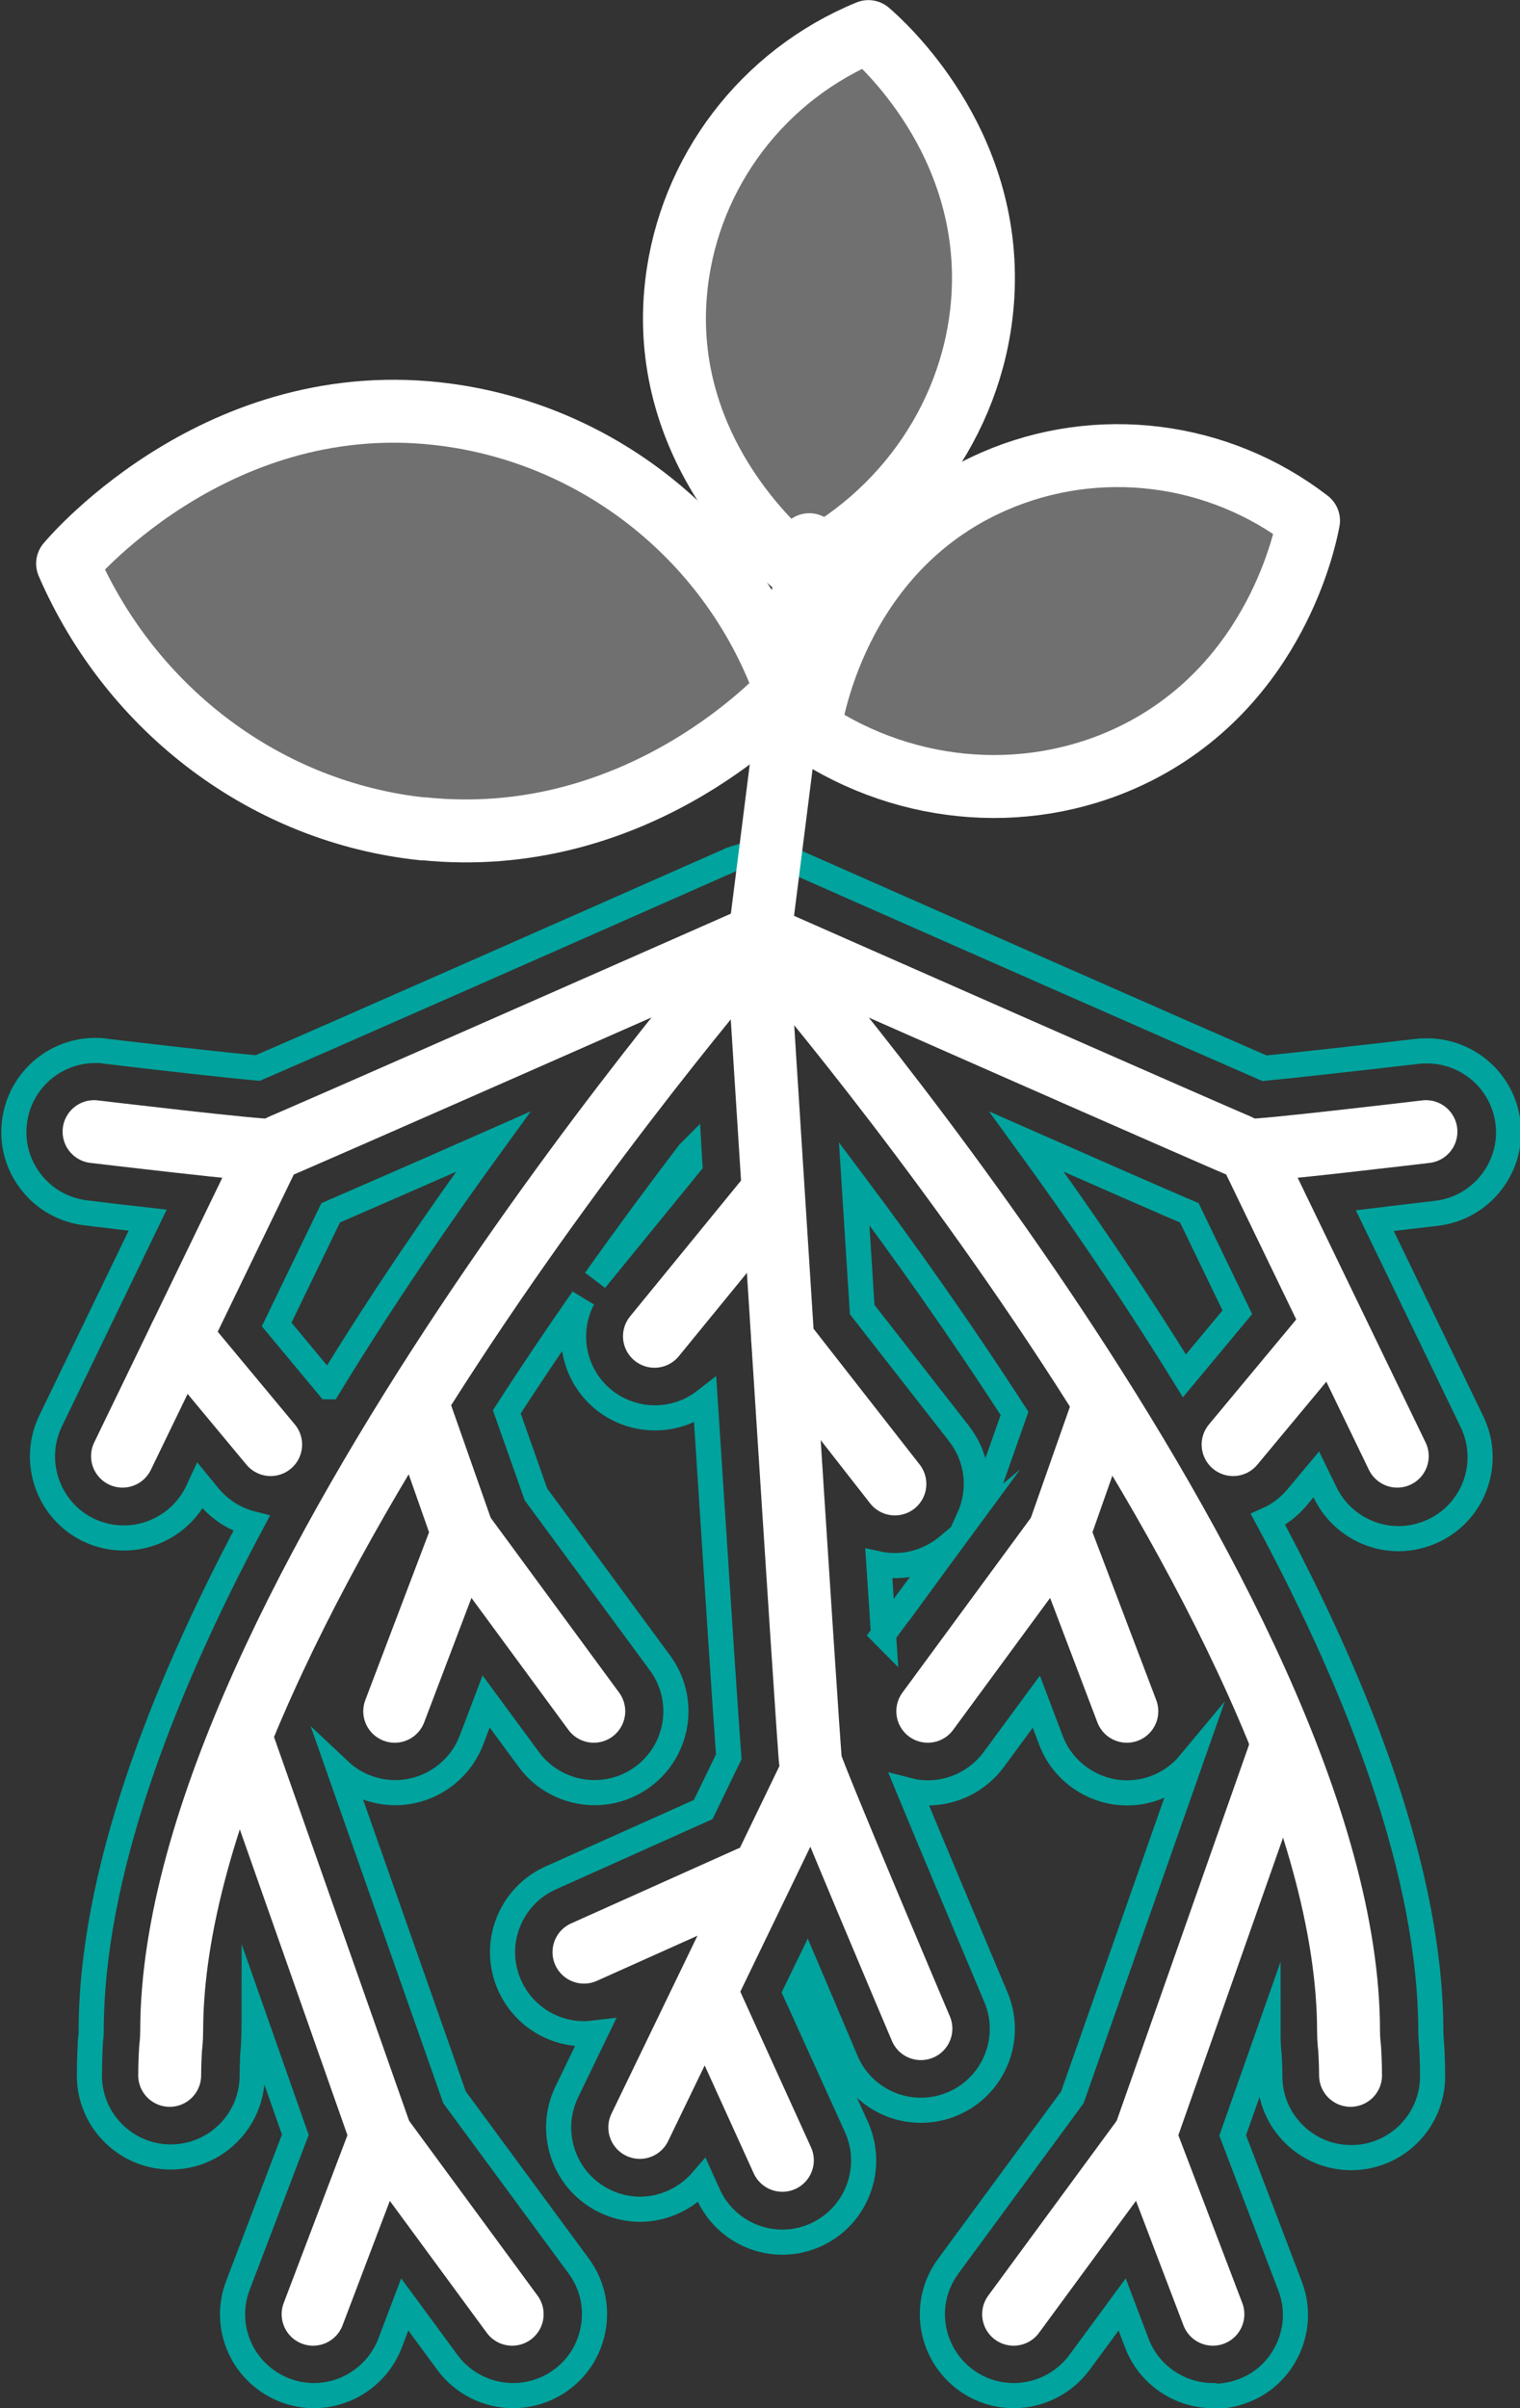 <svg xmlns="http://www.w3.org/2000/svg" id="Camada_2" data-name="Camada 2" viewBox="0 0 68.35 108.28"><rect x="0" y="0" width="68.35" height="108.28" fill="#333333" stroke="none"/><defs><style>      .cls-1 {        stroke: #00a39d;        stroke-miterlimit: 10;        stroke-width: 1.13px;      }      .cls-1, .cls-2 {        fill: none;      }      .cls-3 {        fill: rgba(255, 255, 255, .3);      }      .cls-3, .cls-2 {        stroke: #fff;        stroke-linecap: round;        stroke-linejoin: round;        stroke-width: 2.83px;      }    </style></defs><g id="Camada_3" data-name="Camada 3"><g><path class="cls-1" d="M54.54,107.71c-1.51,0-2.89-.95-3.42-2.36l-.66-1.74-1.92,2.61c-.69.93-1.79,1.49-2.95,1.49-.79,0-1.54-.25-2.17-.71-.78-.58-1.3-1.43-1.45-2.39-.15-.97.09-1.93.67-2.72l5.58-7.59,5.28-15.02c-.39.47-.9.85-1.52,1.09-.41.16-.85.24-1.3.24-1.51,0-2.89-.95-3.42-2.36l-.66-1.74-1.92,2.61c-.69.93-1.79,1.49-2.95,1.49-.29,0-.57-.03-.84-.1.96,2.32,2.49,5.96,3.89,9.28.79,1.86-.08,4.01-1.94,4.8-.45.19-.93.29-1.43.29-1.47,0-2.8-.88-3.37-2.23-.67-1.57-1.24-2.94-1.75-4.13l-.52,1.07,2.74,6.04c.83,1.84.02,4.01-1.82,4.85-.48.22-.99.33-1.51.33-1.43,0-2.74-.84-3.33-2.15l-.28-.62c-.69.8-1.71,1.29-2.79,1.29-.55,0-1.1-.13-1.59-.37-1.82-.88-2.58-3.07-1.71-4.89l1.29-2.67c-.17.02-.33.04-.51.04-1.44,0-2.75-.85-3.34-2.17-.4-.89-.43-1.89-.08-2.8.35-.91,1.03-1.64,1.93-2.04l6.85-3.07,1.15-2.37c-.14-1.85-.49-7.22-1.06-16.02-.64.5-1.43.78-2.26.78s-1.66-.29-2.31-.82c-.76-.62-1.23-1.5-1.33-2.47-.07-.73.07-1.44.4-2.07-1.13,1.62-2.28,3.32-3.42,5.09l1.31,3.71,5.58,7.58c1.2,1.63.85,3.92-.78,5.12-.63.46-1.38.71-2.17.71-1.16,0-2.27-.56-2.95-1.49l-1.92-2.61-.66,1.74c-.54,1.41-1.91,2.36-3.42,2.36-.45,0-.89-.08-1.31-.24-.46-.17-.86-.43-1.2-.75l5.17,14.69,5.58,7.58c.58.79.82,1.75.67,2.72-.15.97-.66,1.82-1.45,2.4-.63.46-1.38.71-2.17.71-1.16,0-2.27-.56-2.95-1.49l-1.92-2.61-.66,1.74c-.54,1.41-1.91,2.36-3.42,2.36-.44,0-.88-.08-1.3-.24-.91-.35-1.64-1.03-2.04-1.92s-.43-1.89-.08-2.8l2.58-6.77-1.85-5.26c0,.21-.01.41-.01.62,0,.45-.04.9-.06,1.1v.04c0,.16-.02.51-.02.84,0,2.02-1.64,3.66-3.66,3.66s-3.66-1.64-3.66-3.66c0-.69.04-1.42.04-1.42v-.12c.02-.09.04-.27.04-.44,0-6.96,3.07-15.07,7.21-22.84-.74-.19-1.4-.61-1.9-1.2l-.41-.5-.13.28c-.61,1.26-1.9,2.07-3.3,2.07-.55,0-1.09-.12-1.59-.36-1.82-.88-2.58-3.08-1.71-4.89l4.37-9.04c-.81-.09-1.73-.2-2.79-.33-.97-.12-1.84-.6-2.44-1.37-.61-.77-.88-1.73-.76-2.7.22-1.84,1.78-3.23,3.64-3.23.14,0,.28,0,.42.03,2.93.35,5.64.65,6.88.76,3.02-1.3,14.5-6.37,21.15-9.31l.13-.06s.19-.06.24-.08c.16-.05.28-.08.41-.11.1-.02.21-.03.32-.04.14-.02.26-.02.38-.02.13,0,.26.01.39.03.1,0,.21.02.31.04.14.03.26.06.38.1.06.02.25.08.25.08l.16.07c6.65,2.94,18.13,8,21.15,9.31,1.25-.12,3.95-.42,6.88-.76.15-.02.29-.02.43-.02,1.86,0,3.42,1.39,3.64,3.23.24,2-1.2,3.83-3.2,4.07-1.06.13-1.99.23-2.79.33l4.37,9.04c.88,1.82.12,4.01-1.7,4.89-.5.24-1.05.37-1.6.37-1.4,0-2.69-.81-3.3-2.07l-.4-.82-.87,1.04c-.36.43-.81.77-1.3.99,4.2,7.83,7.32,16.02,7.32,23.05,0,.16.02.33.02.38.02.19.06.93.06,1.6,0,2.02-1.64,3.66-3.66,3.66s-3.66-1.64-3.66-3.66c0-.4-.02-.81-.03-.95-.04-.32-.05-.7-.05-.9l-1.59,4.51,2.58,6.77c.35.91.32,1.91-.08,2.8s-1.12,1.58-2.04,1.92c-.42.16-.86.24-1.3.24ZM39.72,73.48l2.95-4.01c-.06.05-.11.1-.17.14-.64.5-1.44.78-2.25.78-.25,0-.5-.02-.73-.07.08,1.18.15,2.24.21,3.17ZM43.13,64.47c.86,1.1.99,2.55.45,3.75l.76-1.04,1.28-3.63c-2.46-3.81-4.97-7.34-7.21-10.33l.36,5.66,4.35,5.57ZM14.78,62.35c2.41-3.95,4.98-7.69,7.4-11.02-3.51,1.55-5.93,2.6-7.31,3.2l-2.43,5.02,2.33,2.8ZM46.16,51.33c2.32,3.19,4.77,6.76,7.1,10.53l2.38-2.86-2.16-4.47c-1.38-.59-3.8-1.65-7.32-3.2ZM30.98,51.83c-1.31,1.72-2.74,3.65-4.21,5.72l4.25-5.21-.03-.52Z"></path><g><line class="cls-2" x1="36.39" y1="24.49" x2="34.17" y2="42.04"></line><path class="cls-3" d="M19.03,37.27c-7.01-.73-13.12-5.31-15.99-11.93.3-.36,7.14-8.32,17.58-6.61,6.77,1.11,12.43,5.85,14.73,12.34-.72.76-6.96,7.16-16.32,6.19Z"></path><path class="cls-3" d="M51.16,33.83c-4.66,2.36-10.31,1.97-14.76-1,.04-.34,1.1-8.05,8.3-11.19,4.66-2.03,10.09-1.35,14.14,1.77-.14.76-1.45,7.26-7.68,10.42Z"></path><path class="cls-3" d="M44.2,13.29c-.3,5.21-3.48,9.9-8.28,12.26-.28-.21-6.41-5-5.5-12.79.59-5.05,3.9-9.4,8.63-11.34.59.51,5.55,4.9,5.15,11.87Z"></path></g><g><path class="cls-2" d="M7.63,93.31c0-.58.04-1.2.04-1.2s.05-.39.05-.78c0-19,26.46-49.28,26.46-49.28,0,0,26.46,30.28,26.46,49.28,0,.39.05.78.05.78s.04.62.04,1.2"></path><polyline class="cls-2" points="11.02 78.66 17.13 96.02 14.08 104.05"></polyline><line class="cls-2" x1="23.03" y1="104.05" x2="17.13" y2="96.02"></line><polyline class="cls-2" points="57.59 78.66 51.48 96.02 54.54 104.05"></polyline><line class="cls-2" x1="45.58" y1="104.05" x2="51.48" y2="96.02"></line><polyline class="cls-2" points="49.67 63.08 47.62 68.91 50.67 76.94"></polyline><line class="cls-2" x1="41.72" y1="76.94" x2="47.62" y2="68.91"></line><polyline class="cls-2" points="18.75 63.08 20.8 68.91 17.75 76.94"></polyline><line class="cls-2" x1="26.7" y1="76.94" x2="20.8" y2="68.91"></line><path class="cls-2" d="M4.23,50.88s7.64.91,7.94.83,22-9.66,22-9.66"></path><line class="cls-2" x1="5.51" y1="65.47" x2="12.17" y2="51.71"></line><path class="cls-2" d="M64.12,50.88s-7.64.91-7.94.83-22-9.66-22-9.66"></path><line class="cls-2" x1="62.83" y1="65.47" x2="56.18" y2="51.71"></line><line class="cls-2" x1="12.17" y1="64.95" x2="8.12" y2="60.08"></line><line class="cls-2" x1="55.45" y1="64.95" x2="59.5" y2="60.08"></line><path class="cls-2" d="M41.41,91.21s-4.87-11.48-4.96-11.97-2.4-37.01-2.4-37.01"></path><line class="cls-2" x1="28.77" y1="95.65" x2="36.39" y2="79.88"></line><line class="cls-2" x1="31.79" y1="89.67" x2="35.18" y2="97.13"></line><line class="cls-2" x1="35.2" y1="60.27" x2="40.24" y2="66.72"></line><line class="cls-2" x1="34.61" y1="53.74" x2="29.43" y2="60.08"></line><line class="cls-2" x1="33.73" y1="84.42" x2="26.26" y2="87.77"></line></g></g></g></svg>